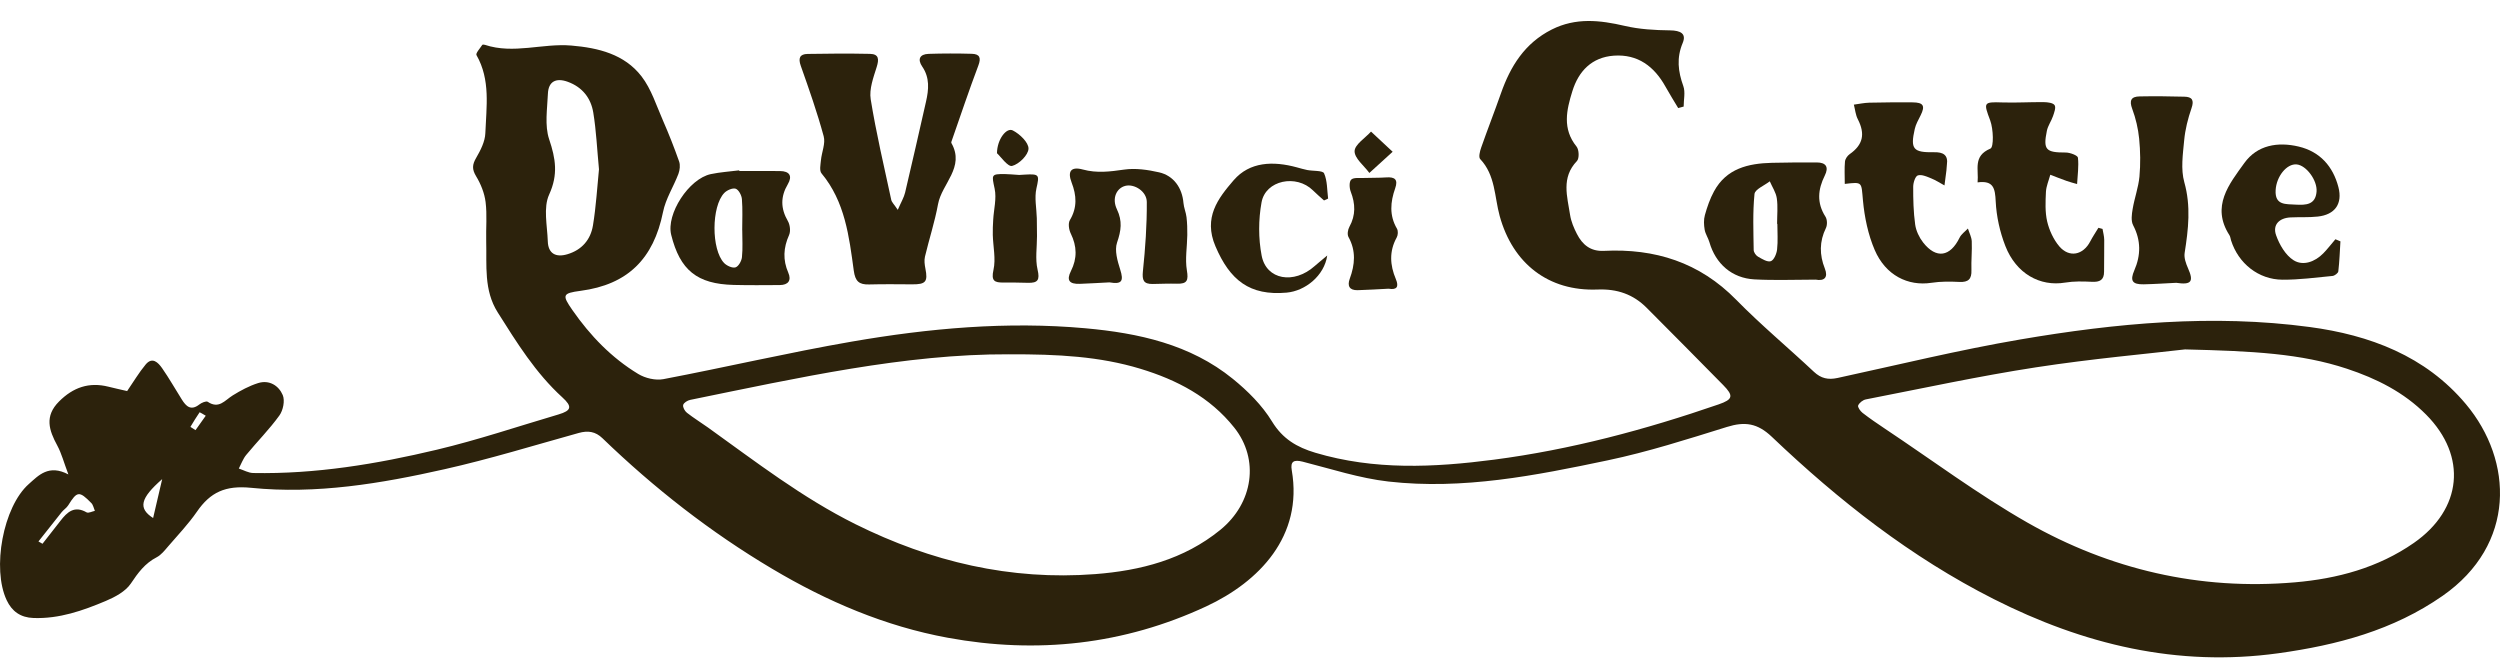 <svg width="110" height="29" viewBox="0 0 110 29" fill="none" xmlns="http://www.w3.org/2000/svg">
<path d="M73.84 4.754C73.653 4.441 73.458 4.131 73.281 3.812C72.787 2.923 72.064 2.376 71.011 2.449C70.042 2.519 69.458 3.125 69.183 4.015C68.927 4.841 68.734 5.666 69.368 6.449C69.48 6.586 69.494 6.972 69.385 7.085C68.684 7.817 68.961 8.647 69.084 9.458C69.129 9.746 69.25 10.033 69.386 10.297C69.627 10.766 69.983 11.068 70.573 11.038C72.82 10.926 74.778 11.544 76.392 13.189C77.479 14.297 78.679 15.296 79.813 16.36C80.125 16.652 80.438 16.72 80.85 16.631C83.527 16.05 86.192 15.398 88.889 14.937C93.103 14.217 97.361 13.817 101.622 14.388C104.258 14.741 106.719 15.655 108.502 17.784C110.592 20.279 110.709 23.961 107.476 26.216C105.305 27.731 102.833 28.385 100.25 28.743C95.801 29.359 91.674 28.356 87.729 26.361C84.075 24.514 80.901 22.019 77.962 19.221C77.325 18.615 76.772 18.541 75.984 18.786C74.249 19.326 72.508 19.883 70.734 20.256C67.562 20.923 64.361 21.558 61.095 21.188C59.819 21.043 58.572 20.632 57.32 20.314C56.929 20.215 56.769 20.299 56.838 20.695C57.338 23.594 55.403 25.596 53.076 26.68C49.449 28.37 45.627 28.783 41.702 28.061C38.94 27.554 36.388 26.461 33.984 25.032C31.26 23.415 28.782 21.477 26.509 19.283C26.198 18.983 25.871 18.938 25.466 19.05C23.502 19.596 21.55 20.198 19.562 20.645C16.765 21.276 13.92 21.754 11.05 21.464C9.917 21.35 9.254 21.658 8.664 22.515C8.293 23.053 7.836 23.533 7.407 24.031C7.252 24.21 7.095 24.416 6.893 24.52C6.376 24.787 6.072 25.205 5.756 25.677C5.524 26.023 5.064 26.268 4.656 26.441C3.644 26.868 2.607 27.233 1.472 27.192C0.9 27.172 0.524 26.896 0.296 26.413C-0.364 25.024 0.136 22.294 1.27 21.295C1.694 20.921 2.14 20.417 3.009 20.875C2.81 20.349 2.709 19.953 2.521 19.605C2.154 18.93 1.95 18.313 2.598 17.665C3.219 17.044 3.916 16.801 4.772 17.015C5.042 17.083 5.313 17.142 5.594 17.207C5.877 16.797 6.113 16.393 6.409 16.038C6.703 15.685 6.96 15.954 7.131 16.197C7.442 16.642 7.709 17.118 8 17.578C8.187 17.876 8.397 18.089 8.77 17.797C8.868 17.72 9.071 17.634 9.14 17.679C9.631 18.011 9.893 17.614 10.237 17.4C10.588 17.182 10.963 16.98 11.356 16.856C11.849 16.701 12.266 16.969 12.441 17.384C12.543 17.628 12.458 18.055 12.292 18.283C11.851 18.894 11.313 19.433 10.833 20.017C10.691 20.19 10.614 20.415 10.508 20.616C10.72 20.685 10.931 20.81 11.144 20.813C13.887 20.865 16.573 20.418 19.222 19.787C21.028 19.357 22.794 18.761 24.576 18.235C25.146 18.065 25.19 17.891 24.742 17.483C23.562 16.407 22.737 15.072 21.898 13.743C21.282 12.766 21.422 11.679 21.393 10.615C21.378 10.039 21.437 9.458 21.366 8.889C21.317 8.497 21.155 8.094 20.949 7.755C20.763 7.447 20.777 7.246 20.95 6.948C21.142 6.616 21.342 6.231 21.355 5.861C21.398 4.704 21.59 3.518 20.965 2.424C20.92 2.346 21.124 2.124 21.22 1.975C21.232 1.957 21.3 1.961 21.336 1.973C22.6 2.393 23.871 1.896 25.138 2.004C26.33 2.105 27.473 2.385 28.225 3.357C28.659 3.919 28.881 4.646 29.173 5.309C29.431 5.899 29.668 6.5 29.882 7.108C29.937 7.266 29.912 7.484 29.851 7.648C29.636 8.214 29.289 8.748 29.173 9.329C28.756 11.392 27.617 12.522 25.549 12.796C24.743 12.903 24.725 12.98 25.186 13.644C25.97 14.77 26.906 15.743 28.081 16.454C28.387 16.64 28.841 16.748 29.186 16.683C31.954 16.155 34.702 15.512 37.477 15.031C40.876 14.443 44.312 14.132 47.761 14.444C50.086 14.655 52.371 15.147 54.244 16.669C54.9 17.201 55.533 17.832 55.967 18.543C56.437 19.314 57.065 19.679 57.875 19.921C60.47 20.694 63.088 20.57 65.73 20.226C69.12 19.784 72.397 18.904 75.617 17.794C76.249 17.576 76.29 17.419 75.822 16.944C74.707 15.806 73.581 14.679 72.458 13.548C71.861 12.947 71.153 12.704 70.289 12.739C68.132 12.824 66.562 11.595 65.986 9.503C65.753 8.657 65.802 7.71 65.128 6.998C65.05 6.916 65.115 6.656 65.17 6.499C65.45 5.699 65.76 4.909 66.04 4.111C66.459 2.914 67.089 1.898 68.279 1.298C69.335 0.767 70.393 0.884 71.492 1.14C72.136 1.29 72.816 1.328 73.481 1.336C73.951 1.342 74.209 1.484 74.039 1.889C73.762 2.55 73.835 3.145 74.066 3.788C74.162 4.056 74.081 4.386 74.081 4.689C74.001 4.711 73.92 4.733 73.84 4.755V4.754ZM96.148 15.373C94.541 15.562 92.048 15.783 89.58 16.163C87.074 16.549 84.59 17.088 82.1 17.573C81.968 17.598 81.811 17.721 81.759 17.839C81.727 17.909 81.853 18.089 81.952 18.166C82.267 18.41 82.597 18.635 82.929 18.857C85.017 20.247 87.037 21.757 89.212 22.997C92.834 25.058 96.784 25.984 100.974 25.623C102.838 25.462 104.634 24.985 106.208 23.89C108.339 22.408 108.568 20.075 106.75 18.244C105.771 17.257 104.565 16.654 103.261 16.223C101.24 15.555 99.142 15.447 96.148 15.374V15.373ZM44.389 15.589C39.832 15.569 35.107 16.628 30.368 17.595C30.249 17.619 30.085 17.722 30.06 17.817C30.034 17.914 30.129 18.086 30.223 18.16C30.52 18.393 30.844 18.591 31.152 18.811C33.254 20.318 35.302 21.901 37.638 23.063C40.967 24.717 44.464 25.547 48.187 25.261C50.184 25.107 52.091 24.62 53.692 23.316C55.15 22.129 55.416 20.209 54.309 18.817C53.237 17.47 51.786 16.714 50.171 16.224C48.392 15.685 46.557 15.581 44.388 15.59L44.389 15.589ZM26.355 7.447C26.271 6.564 26.235 5.75 26.104 4.952C26 4.317 25.625 3.832 24.979 3.598C24.466 3.412 24.13 3.583 24.108 4.121C24.08 4.793 23.959 5.52 24.163 6.129C24.449 6.98 24.565 7.679 24.163 8.559C23.898 9.136 24.08 9.925 24.103 10.618C24.119 11.149 24.445 11.341 24.964 11.187C25.607 10.997 25.988 10.54 26.09 9.92C26.228 9.082 26.276 8.23 26.355 7.449V7.447ZM1.692 23.824C1.751 23.858 1.811 23.892 1.87 23.926C2.134 23.589 2.398 23.254 2.66 22.916C2.958 22.531 3.273 22.234 3.81 22.544C3.891 22.59 4.05 22.503 4.174 22.478C4.124 22.363 4.102 22.22 4.019 22.135C3.484 21.59 3.392 21.606 3 22.236C2.929 22.349 2.801 22.427 2.715 22.533C2.371 22.961 2.033 23.392 1.692 23.824ZM7.136 21.081C6.171 21.925 6.068 22.364 6.737 22.793C6.864 22.245 6.988 21.717 7.136 21.081ZM8.378 18.783C8.452 18.83 8.528 18.878 8.603 18.926C8.753 18.715 8.903 18.503 9.053 18.292C8.959 18.238 8.789 18.132 8.784 18.139C8.639 18.347 8.51 18.566 8.378 18.783Z" fill="#2C220C"/>
<path d="M39.502 9.235C39.651 8.889 39.772 8.692 39.824 8.477C40.14 7.145 40.44 5.81 40.744 4.475C40.865 3.943 40.916 3.422 40.578 2.929C40.363 2.614 40.462 2.383 40.859 2.37C41.493 2.349 42.126 2.349 42.759 2.367C43.108 2.377 43.177 2.541 43.047 2.884C42.636 3.974 42.266 5.078 41.882 6.177C41.869 6.214 41.846 6.265 41.861 6.293C42.468 7.36 41.438 8.081 41.273 8.986C41.131 9.764 40.881 10.522 40.698 11.294C40.659 11.46 40.684 11.649 40.718 11.82C40.832 12.395 40.733 12.516 40.136 12.511C39.503 12.506 38.87 12.5 38.238 12.516C37.8 12.526 37.631 12.382 37.566 11.909C37.361 10.403 37.182 8.875 36.146 7.627C36.047 7.508 36.103 7.246 36.121 7.053C36.154 6.697 36.329 6.313 36.242 5.995C35.957 4.948 35.597 3.92 35.234 2.896C35.114 2.557 35.19 2.379 35.535 2.373C36.449 2.355 37.363 2.351 38.276 2.37C38.675 2.378 38.681 2.607 38.574 2.949C38.43 3.409 38.239 3.919 38.311 4.369C38.551 5.854 38.899 7.322 39.215 8.794C39.237 8.898 39.336 8.985 39.503 9.235H39.502Z" fill="#2C220C"/>
<path d="M81.17 8.092C81.17 7.732 81.15 7.418 81.179 7.108C81.19 6.992 81.286 6.852 81.386 6.782C81.972 6.371 82.079 5.897 81.744 5.246C81.644 5.053 81.626 4.82 81.57 4.604C81.796 4.574 82.022 4.524 82.247 4.518C82.879 4.503 83.513 4.5 84.146 4.504C84.633 4.506 84.719 4.654 84.506 5.078C84.409 5.271 84.297 5.466 84.25 5.672C84.048 6.563 84.177 6.715 85.103 6.698C85.495 6.691 85.729 6.813 85.663 7.251C85.651 7.329 85.654 7.409 85.644 7.488C85.616 7.712 85.586 7.936 85.557 8.159C85.363 8.053 85.174 7.929 84.97 7.847C84.781 7.772 84.549 7.664 84.385 7.718C84.271 7.755 84.181 8.041 84.181 8.216C84.179 8.77 84.191 9.328 84.267 9.875C84.305 10.153 84.444 10.447 84.619 10.671C85.193 11.402 85.809 11.303 86.221 10.459C86.297 10.302 86.463 10.188 86.588 10.055C86.647 10.242 86.748 10.428 86.757 10.617C86.775 11.04 86.729 11.466 86.743 11.889C86.757 12.276 86.61 12.425 86.213 12.405C85.805 12.385 85.386 12.381 84.983 12.443C83.952 12.601 82.965 12.114 82.487 10.999C82.196 10.321 82.038 9.558 81.97 8.82C81.893 8.006 81.968 7.999 81.172 8.092H81.17Z" fill="#2C220C"/>
<path d="M92.511 10.071C92.538 10.232 92.584 10.394 92.586 10.555C92.592 11.02 92.576 11.485 92.579 11.951C92.581 12.324 92.387 12.417 92.041 12.399C91.65 12.38 91.25 12.37 90.868 12.434C89.76 12.62 88.71 12.041 88.236 10.825C87.994 10.205 87.843 9.522 87.811 8.861C87.784 8.292 87.718 7.93 87.014 8.025C87.071 7.452 86.8 6.866 87.578 6.538C87.733 6.472 87.71 5.682 87.569 5.3C87.274 4.511 87.263 4.479 88.095 4.507C88.708 4.528 89.322 4.487 89.934 4.494C90.098 4.497 90.337 4.525 90.403 4.629C90.47 4.734 90.385 4.953 90.332 5.11C90.256 5.332 90.107 5.533 90.062 5.757C89.891 6.594 90.019 6.713 90.893 6.711C91.081 6.711 91.417 6.838 91.429 6.937C91.472 7.317 91.413 7.711 91.392 8.098C91.239 8.053 91.083 8.016 90.934 7.962C90.691 7.876 90.453 7.781 90.213 7.689C90.146 7.941 90.034 8.19 90.021 8.444C90.001 8.879 89.979 9.33 90.076 9.747C90.168 10.134 90.353 10.537 90.608 10.839C91.047 11.352 91.655 11.225 91.969 10.626C92.077 10.418 92.209 10.223 92.33 10.023C92.391 10.039 92.453 10.056 92.514 10.073L92.511 10.071Z" fill="#2C220C"/>
<path d="M79.878 12.304C78.983 12.304 78.085 12.342 77.194 12.293C76.201 12.238 75.489 11.607 75.214 10.657C75.16 10.468 75.037 10.296 75.005 10.106C74.97 9.898 74.958 9.665 75.015 9.465C75.115 9.106 75.239 8.745 75.417 8.419C75.963 7.413 76.921 7.19 77.964 7.164C78.62 7.148 79.276 7.145 79.932 7.147C80.353 7.147 80.475 7.356 80.29 7.726C79.987 8.335 79.93 8.926 80.319 9.532C80.4 9.657 80.407 9.896 80.341 10.032C80.05 10.627 80.053 11.212 80.293 11.816C80.446 12.204 80.279 12.38 79.879 12.302L79.878 12.304ZM78.204 9.85C78.204 9.85 78.197 9.85 78.192 9.85C78.192 9.473 78.232 9.092 78.179 8.724C78.142 8.466 77.977 8.226 77.871 7.978C77.636 8.162 77.219 8.329 77.198 8.535C77.116 9.351 77.151 10.178 77.162 11C77.163 11.1 77.258 11.238 77.349 11.291C77.527 11.393 77.766 11.544 77.916 11.492C78.055 11.444 78.171 11.165 78.192 10.976C78.234 10.605 78.204 10.225 78.204 9.85Z" fill="#2C220C"/>
<path d="M48.822 12.424C48.387 12.446 47.952 12.473 47.517 12.489C47.046 12.507 46.916 12.332 47.121 11.926C47.403 11.369 47.387 10.834 47.114 10.276C47.031 10.107 46.99 9.826 47.076 9.683C47.405 9.131 47.37 8.596 47.151 8.031C46.962 7.541 47.12 7.316 47.642 7.458C48.266 7.628 48.846 7.55 49.464 7.462C49.962 7.39 50.504 7.47 51.002 7.583C51.646 7.731 52.017 8.273 52.072 8.928C52.09 9.141 52.182 9.344 52.207 9.557C52.237 9.816 52.245 10.08 52.241 10.341C52.235 10.86 52.138 11.393 52.223 11.897C52.296 12.332 52.241 12.496 51.789 12.483C51.434 12.473 51.077 12.489 50.721 12.495C50.314 12.502 50.248 12.328 50.288 11.932C50.394 10.921 50.466 9.903 50.459 8.888C50.456 8.415 49.906 8.08 49.518 8.177C49.133 8.272 48.91 8.721 49.145 9.211C49.393 9.73 49.33 10.15 49.151 10.671C49.032 11.015 49.169 11.482 49.29 11.864C49.449 12.362 49.366 12.521 48.823 12.425L48.822 12.424Z" fill="#2C220C"/>
<path d="M32.53 7.525C33.126 7.525 33.723 7.521 34.319 7.526C34.743 7.53 34.875 7.747 34.665 8.103C34.339 8.653 34.344 9.172 34.665 9.725C34.761 9.89 34.794 10.172 34.72 10.34C34.469 10.9 34.438 11.432 34.685 12C34.832 12.337 34.685 12.541 34.308 12.543C33.633 12.547 32.957 12.554 32.282 12.537C30.672 12.497 29.92 11.889 29.533 10.334C29.305 9.42 30.308 7.863 31.279 7.66C31.687 7.574 32.109 7.548 32.525 7.495C32.526 7.506 32.527 7.515 32.53 7.526V7.525ZM32.659 10.129H32.657C32.657 9.672 32.681 9.214 32.644 8.761C32.631 8.594 32.503 8.351 32.371 8.304C32.238 8.258 31.985 8.369 31.869 8.489C31.299 9.08 31.293 10.976 31.859 11.571C31.976 11.693 32.224 11.807 32.363 11.764C32.495 11.723 32.629 11.482 32.646 11.317C32.687 10.925 32.659 10.524 32.659 10.128V10.129Z" fill="#2C220C"/>
<path d="M102.979 10.621C102.951 11.061 102.937 11.502 102.886 11.938C102.877 12.018 102.726 12.132 102.631 12.142C101.899 12.213 101.164 12.311 100.43 12.307C99.37 12.301 98.485 11.587 98.166 10.576C98.142 10.499 98.137 10.414 98.095 10.349C97.278 9.079 98.082 8.102 98.755 7.167C99.323 6.381 100.226 6.231 101.142 6.449C102.08 6.672 102.652 7.32 102.89 8.234C103.081 8.967 102.737 9.448 101.981 9.529C101.585 9.572 101.181 9.547 100.782 9.566C100.281 9.591 99.987 9.895 100.147 10.347C100.293 10.763 100.564 11.231 100.921 11.453C101.336 11.711 101.858 11.524 102.227 11.145C102.416 10.951 102.581 10.733 102.758 10.527L102.98 10.62L102.979 10.621ZM101.017 9.004C101.456 9.027 101.882 9.016 101.929 8.431C101.968 7.934 101.473 7.269 101.05 7.234C100.613 7.198 100.164 7.761 100.128 8.363C100.087 9.047 100.583 8.975 101.017 9.004Z" fill="#2C220C"/>
<path d="M95.753 12.444C95.276 12.467 94.8 12.5 94.323 12.51C93.817 12.52 93.713 12.349 93.91 11.896C94.2 11.229 94.207 10.578 93.858 9.911C93.757 9.719 93.797 9.429 93.837 9.194C93.917 8.715 94.091 8.248 94.136 7.768C94.186 7.217 94.177 6.655 94.123 6.104C94.079 5.661 93.975 5.212 93.819 4.793C93.679 4.418 93.769 4.249 94.144 4.242C94.799 4.229 95.456 4.237 96.111 4.254C96.45 4.262 96.551 4.401 96.427 4.759C96.269 5.216 96.147 5.699 96.103 6.181C96.046 6.791 95.949 7.446 96.109 8.016C96.407 9.075 96.288 10.089 96.124 11.131C96.091 11.345 96.182 11.598 96.275 11.808C96.532 12.389 96.424 12.545 95.753 12.444Z" fill="#2C220C"/>
<path d="M58.398 11.244C58.269 12.129 57.436 12.803 56.609 12.876C54.989 13.02 54.118 12.334 53.48 10.838C52.938 9.568 53.597 8.727 54.277 7.935C54.99 7.106 56.029 7.083 57.056 7.362C57.21 7.403 57.363 7.451 57.518 7.481C57.775 7.531 58.203 7.496 58.26 7.627C58.407 7.959 58.389 8.363 58.437 8.738C58.377 8.766 58.317 8.793 58.257 8.82C58.094 8.674 57.926 8.532 57.771 8.378C57.041 7.655 55.685 7.925 55.508 8.903C55.37 9.663 55.366 10.492 55.513 11.25C55.72 12.319 56.934 12.519 57.844 11.708C57.983 11.585 58.127 11.47 58.396 11.244H58.398Z" fill="#2C220C"/>
<path d="M61.098 12.703C60.644 12.725 60.191 12.756 59.737 12.768C59.379 12.777 59.272 12.585 59.389 12.265C59.618 11.645 59.672 11.039 59.333 10.428C59.272 10.317 59.304 10.104 59.373 9.981C59.656 9.469 59.639 8.967 59.433 8.435C59.371 8.276 59.357 7.997 59.452 7.905C59.559 7.801 59.812 7.84 60.004 7.831C60.333 7.818 60.663 7.83 60.991 7.806C61.37 7.779 61.525 7.894 61.388 8.285C61.177 8.885 61.122 9.478 61.467 10.063C61.523 10.16 61.513 10.347 61.455 10.449C61.118 11.057 61.158 11.667 61.416 12.277C61.559 12.615 61.467 12.767 61.099 12.703H61.098Z" fill="#2C220C"/>
<path d="M44.845 7.698C44.87 7.696 44.99 7.689 45.109 7.682C45.74 7.645 45.735 7.702 45.603 8.289C45.509 8.705 45.609 9.163 45.62 9.604C45.626 9.865 45.628 10.126 45.628 10.388C45.629 10.882 45.544 11.395 45.653 11.864C45.759 12.318 45.668 12.455 45.233 12.444C44.876 12.434 44.518 12.429 44.16 12.432C43.762 12.436 43.602 12.368 43.713 11.874C43.822 11.389 43.696 10.853 43.683 10.339C43.677 10.117 43.688 9.894 43.701 9.671C43.726 9.213 43.857 8.734 43.764 8.302C43.635 7.693 43.6 7.652 44.215 7.659C44.394 7.662 44.573 7.68 44.846 7.698H44.845Z" fill="#2C220C"/>
<path d="M61.276 6.678C60.858 7.059 60.555 7.334 60.252 7.61C60.018 7.29 59.599 6.968 59.602 6.652C59.606 6.362 60.066 6.077 60.325 5.79C60.609 6.054 60.893 6.319 61.276 6.677V6.678Z" fill="#2C220C"/>
<path d="M43.867 6.74C43.873 6.126 44.288 5.598 44.563 5.739C44.87 5.895 45.261 6.271 45.254 6.542C45.247 6.818 44.836 7.226 44.532 7.301C44.344 7.348 44.025 6.884 43.867 6.741V6.74Z" fill="#2C220C"/>
</svg>

